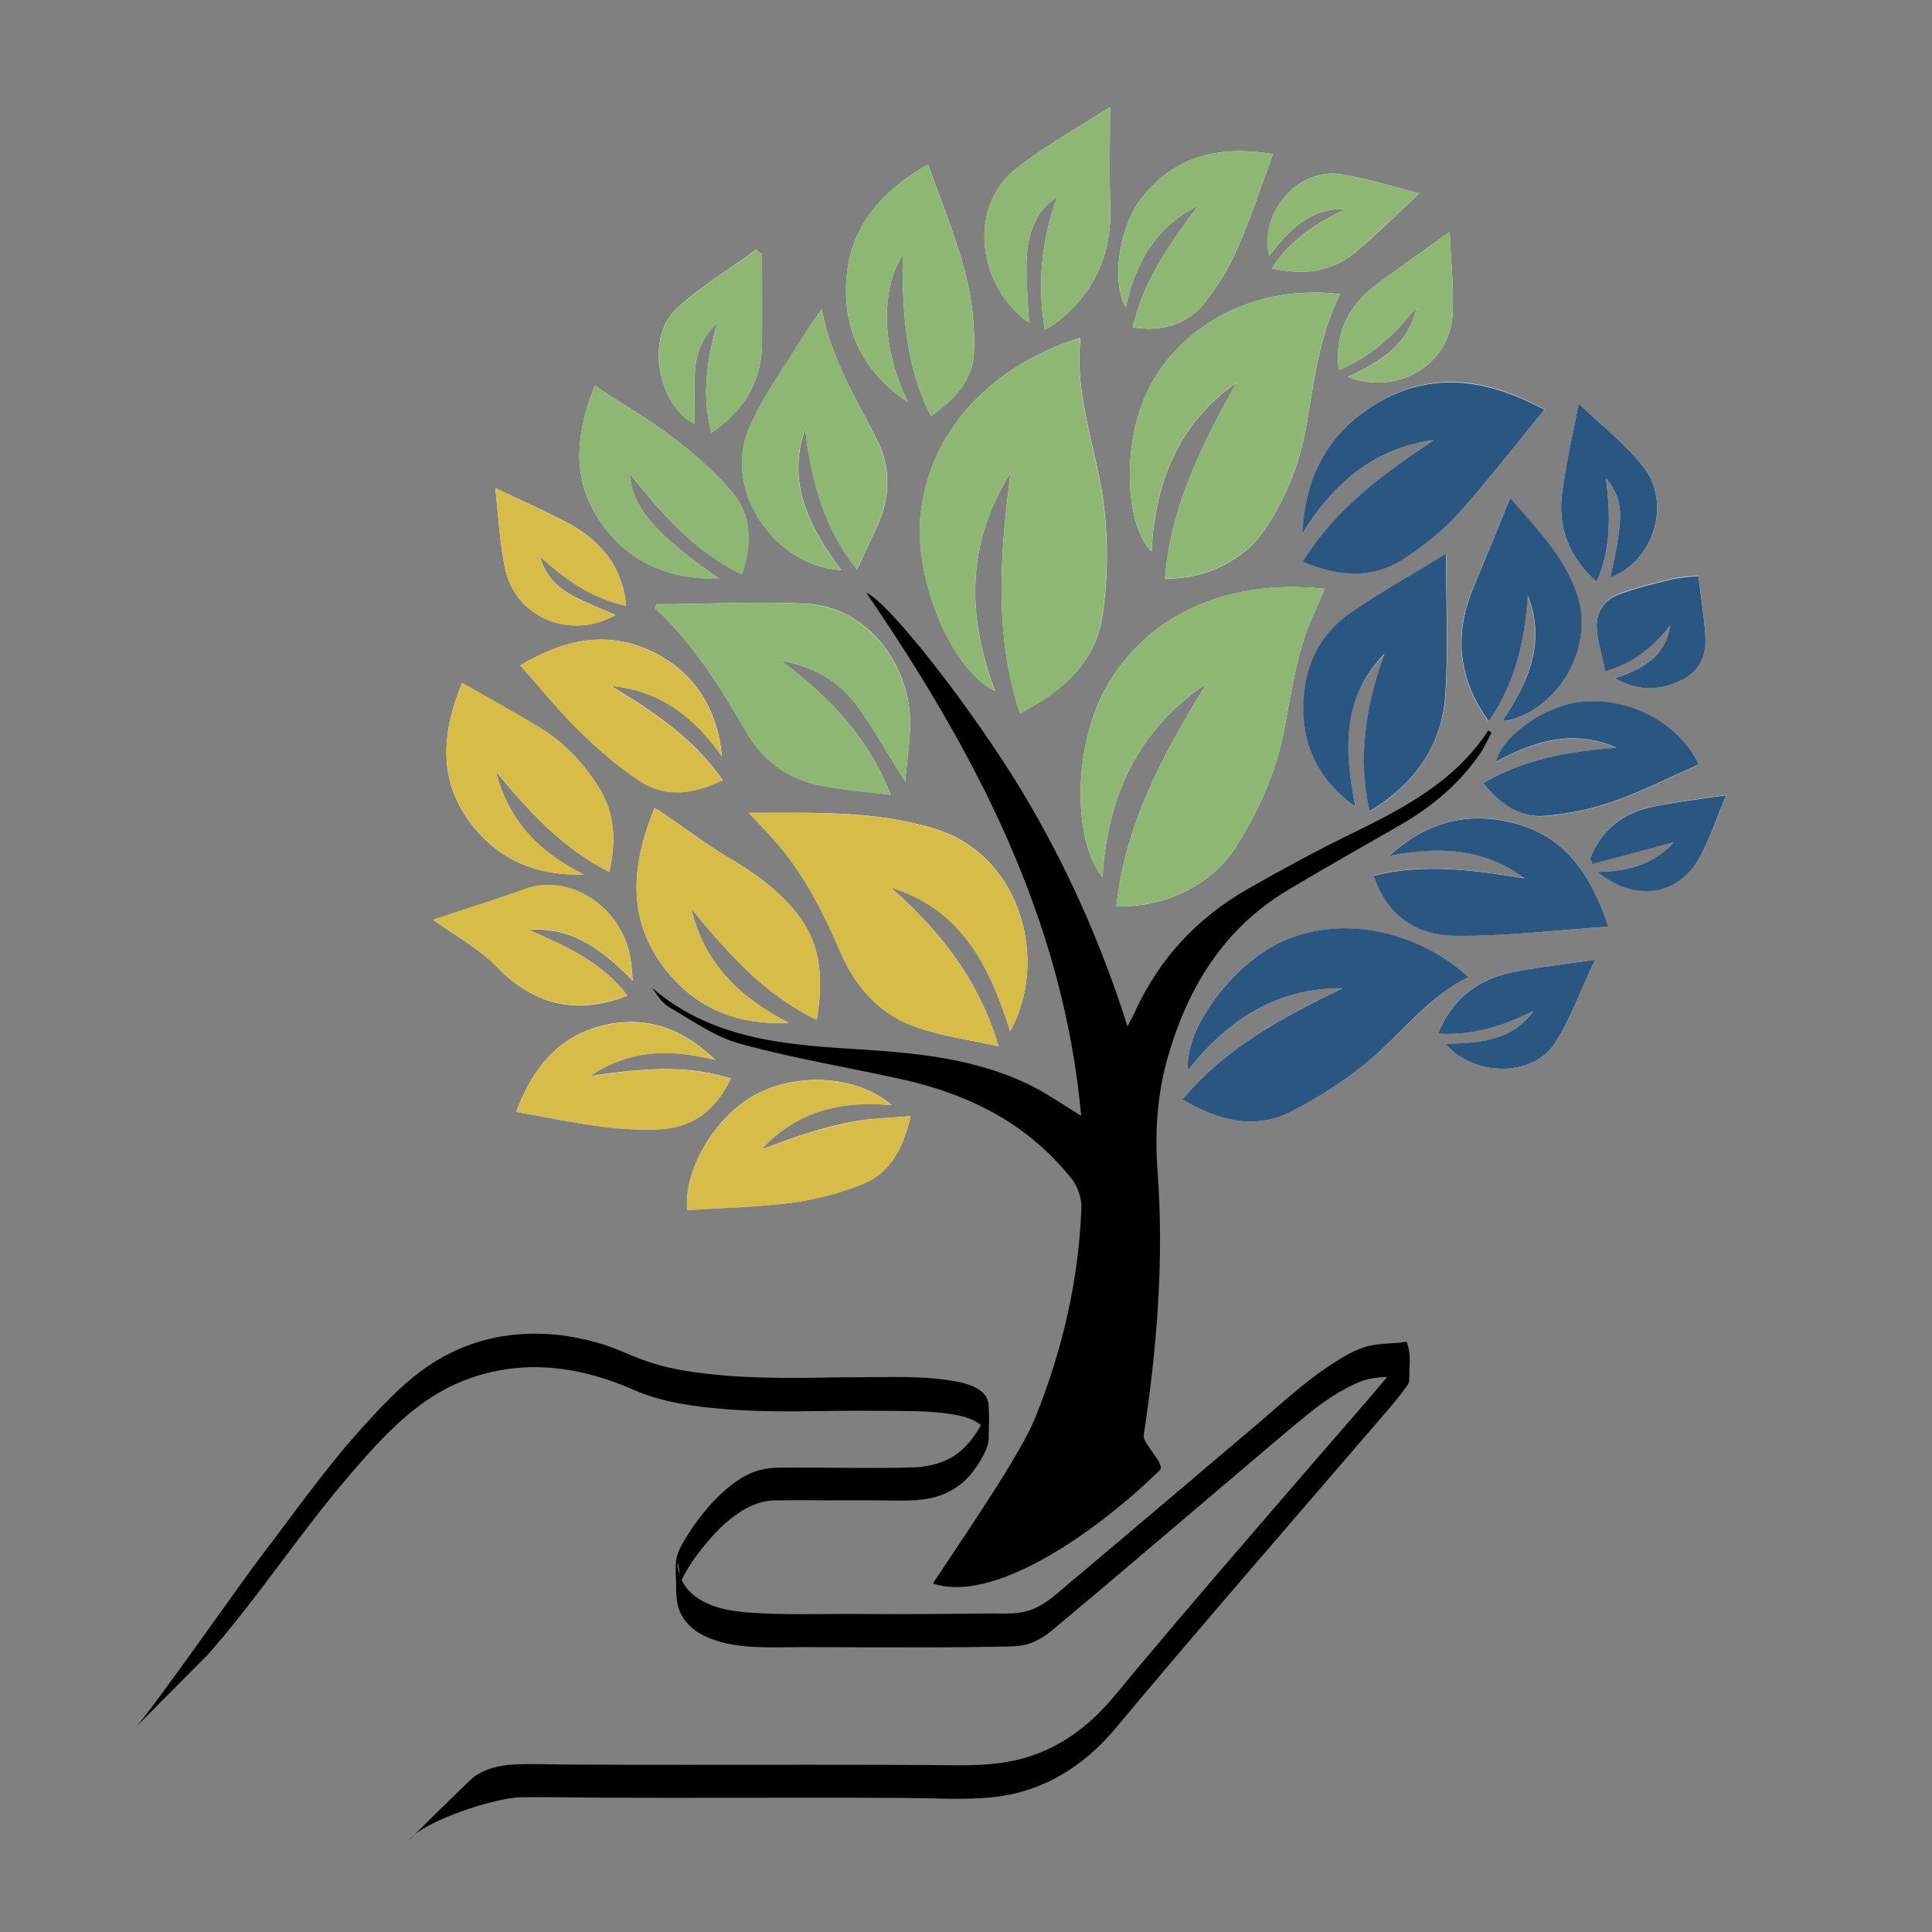 <svg xmlns="http://www.w3.org/2000/svg" xmlns:xlink="http://www.w3.org/1999/xlink" id="Layer_1" x="0px" y="0px" viewBox="0 0 85.04 85.04" style="enable-background:new 0 0 85.04 85.04;" xml:space="preserve"><rect x="0" y="0" width="85.04" height="85.04" fill="#808080" stroke="none"/><style type="text/css">	.st0{opacity:0.6;fill:#B2342B;}	.st1{opacity:0.8;}	.st2{fill:#B2342B;}	.st3{fill:#8DB772;}	.st4{fill:#E19000;}	.st5{fill:#FFD031;}	.st6{fill:#FFFC63;}	.st7{fill:#FFE65B;}	.st8{fill:#FFFFFF;}	.st9{fill:none;stroke:#000000;stroke-miterlimit:10;}	.st10{fill:#FFD031;stroke:#000000;stroke-miterlimit:10;}	.st11{fill:#FFFC63;stroke:#000000;stroke-miterlimit:10;}	.st12{fill:#D7BC48;}	.st13{fill:#295781;}	.st14{fill:#FFB9AC;}</style><g>	<path d="M9,73c2.24-2.51,4.14-5.44,6.32-7.99c1.1-1.29,2.29-2.63,3.72-3.54c1.29-0.82,2.77-1.25,4.28-1.29  c1.58-0.04,3.13,0.36,4.58,1c1.28,0.56,2.7,0.74,4.08,0.85c1.41,0.11,2.81,0.1,4.22,0.08c0.94-0.02,1.89-0.01,2.83-0.01  c0.84,0.01,1.68,0,2.51,0.1c0.56,0.07,1.24,0.17,1.69,0.57c0.07,0.07,0.14,0.14,0.18,0.23c0.02,0.05,0.04,0.09,0.06,0.14  c0.01,0.02,0.01,0.04,0.01,0.06c0.04,0.22,0.04,0.03,0-0.59c0.03-0.63,0.03-0.81-0.01-0.56c-0.08,0.26-0.19,0.49-0.32,0.73  c-0.28,0.49-0.63,0.94-1.09,1.26c-0.56,0.38-1.23,0.53-1.9,0.55c-1.95,0.06-3.9-0.01-5.85,0.01c-0.61,0-1.13,0.13-1.66,0.45  c-0.52,0.32-0.98,0.74-1.39,1.19c-0.37,0.42-0.71,0.87-1.01,1.35c-0.18,0.3-0.4,0.64-0.47,0.99c-0.08,0.38-0.02,0.82-0.02,1.21  c0,0.35,0.01,0.69,0.12,1.02c0.18,0.54,0.59,0.92,1.07,1.17c1.3,0.65,2.91,0.52,4.31,0.52c1.94,0.01,3.88,0.01,5.83,0.01  c0.96,0,1.92-0.01,2.89-0.03c0.43-0.01,0.86,0.01,1.28-0.12c0.39-0.13,0.73-0.33,1.05-0.6c1.5-1.25,2.99-2.51,4.48-3.78  c1.5-1.28,3.01-2.55,4.51-3.83c0.74-0.63,1.48-1.26,2.23-1.87c0.7-0.57,1.46-1.09,2.28-1.44c0.37-0.16,0.75-0.2,1.15-0.23  c0.22-0.02,0.43-0.03,0.65-0.04c0.05,0,0.24-0.05,0.27-0.03c0.04,0.03,0.1,0.29,0.12,0.35c0-0.49,0-0.98,0-1.46  c-1.06,1.38-2.22,2.67-3.35,3.98c-1.16,1.34-2.32,2.68-3.48,4.03c-1.16,1.34-2.31,2.69-3.46,4.04c-0.57,0.68-1.15,1.36-1.72,2.04  c-0.52,0.62-1.01,1.26-1.57,1.83c-0.9,0.91-1.98,1.62-3.19,1.99c-1.42,0.44-2.87,0.36-4.33,0.35c-3.51-0.02-7.03-0.01-10.54-0.01  c-1.76,0-3.51,0-5.27-0.01c-0.83,0-1.67-0.05-2.5,0c-0.6,0.03-1.2,0.17-1.7,0.52C20.64,78.37,18.02,80.98,18,81  c0.69-0.88,3.83-1.87,4.89-1.89c1.39-0.02,2.78,0.02,4.17,0.02c2.85,0.01,5.69,0,8.54,0c1.44,0,2.88,0,4.32,0.01  c1.27,0.01,2.58,0.1,3.85-0.04c2.12-0.24,3.91-1.33,5.3-2.99c3.69-4.41,7.46-8.75,11.21-13.11c0.47-0.55,0.96-1.09,1.4-1.66  c0.09-0.12,0.17-0.23,0.26-0.35c0.09-0.12,0.09-0.18,0.09-0.33c0-0.45,0.08-0.99-0.06-1.42c0,0-0.04-0.16-0.06-0.17  c-0.03-0.02-0.23,0.02-0.27,0.03c-0.15,0.01-0.31,0.02-0.46,0.03c-0.3,0.02-0.61,0.04-0.91,0.11c-0.61,0.14-1.2,0.51-1.73,0.86  c-1.16,0.76-2.19,1.73-3.25,2.63c-1.1,0.93-2.2,1.86-3.29,2.79c-1.1,0.93-2.2,1.86-3.3,2.79c-0.54,0.46-1.09,0.92-1.63,1.37  c-0.5,0.42-0.98,0.89-1.58,1.14c-0.61,0.25-1.26,0.2-1.9,0.2c-0.7,0.01-1.4,0.01-2.1,0.02c-1.42,0.01-2.83,0.01-4.25,0  c-1.32,0-2.65,0.04-3.97-0.04c-0.89-0.05-1.89-0.17-2.64-0.71c-0.32-0.23-0.58-0.56-0.71-0.95c-0.03-0.09-0.05-0.18-0.07-0.28  c-0.13-0.68,0.22,0.11-0.04,1.02c0.03-0.09,0.05-0.18,0.08-0.27c0.26-0.66,0.69-1.26,1.13-1.8c0.55-0.68,1.21-1.32,1.99-1.7  c0.37-0.18,0.76-0.27,1.17-0.27c0.72-0.01,1.44-0.01,2.17,0c0.72,0,1.44,0,2.17,0c0.67,0,1.35,0.04,2.02-0.03  c0.91-0.09,1.72-0.49,2.29-1.24c0.24-0.32,0.47-0.68,0.61-1.06c0.07-0.17,0.08-0.34,0.08-0.52c0.01-0.45,0.03-0.92-0.01-1.37  c-0.07-0.82-1.23-0.99-1.84-1.08c-1.26-0.18-2.55-0.12-3.81-0.12c-1.14,0-2.27,0.04-3.41,0.03c-1.08-0.01-2.16-0.05-3.23-0.17  c-1-0.11-2.02-0.28-2.97-0.64c-0.53-0.2-1.04-0.44-1.57-0.62c-0.54-0.18-1.1-0.31-1.66-0.4c-1.09-0.17-2.2-0.16-3.28,0.07  c-1.09,0.23-2.12,0.69-3.04,1.34c-1.05,0.74-1.95,1.72-2.81,2.67c-1.6,1.78-2.98,3.75-4.44,5.66C10.68,69.56,6.83,75.07,6,76  c-0.02,0.02,3.09-3.11,3.07-3.09L9,73z"></path>	<g>		<path class="st8" d="M44.48,20.82c-0.45,3.52-0.74,7.04,0.41,10.58c1.89-0.97,3.32-2.24,3.63-4.27c0.24-1.54,0.26-3.16,0.09-4.71   c-0.28-2.52-1.34-4.93-1.05-7.55c-3.3,1-6.49,3.53-7.02,7.62c-0.37,2.8,1.24,6.93,3.26,7.93C42.54,27.09,42.54,23.88,44.48,20.82z    M58.3,25.92c-3.89-0.43-7.61,0.87-9.58,4.28c-1.44,2.49-1.57,6.69-0.19,8.41c0.21-3.58,1.56-6.5,4.57-8.51   c-1.87,3.04-3.57,6.13-3.96,9.8c2.24,0.04,4.28-1.01,5.33-2.73c0.89-1.45,1.61-2.97,1.97-4.65c0.41-1.93,0.6-3.91,1.48-5.71   C58.06,26.53,58.17,26.23,58.3,25.92z M43.95,46.05c-0.85-2.9-2.58-5.09-4.75-6.99c3.13,0.94,4.37,3.47,5.26,6.33   c1.7-3.02,0.55-7.7-3.28-8.9c-2.66-0.83-5.39-0.71-8.22-0.71c0.47,0.51,0.89,0.93,1.28,1.38c1.22,1.43,2.04,3.09,2.78,4.8   c0.68,1.56,1.77,2.75,3.41,3.28C41.54,45.62,42.72,45.78,43.95,46.05z M58.99,12.95c-3.61-0.46-6.99,1.26-8.46,4.22   c-1.12,2.26-1.06,5.88,0.16,7.1c0.15-3.04,1.17-5.62,3.73-7.42c-1.5,2.7-2.9,5.44-3.14,8.62c1.79,0.04,3.5-0.82,4.41-2.19   c0.9-1.35,1.5-2.83,1.79-4.42C57.84,16.87,58.02,14.85,58.99,12.95z M52.04,48.4c1.61,0.93,3.22,1.36,4.84,0.51   c1.28-0.67,2.53-1.49,3.62-2.43c1.36-1.18,2.47-2.65,4.14-3.47c-2.03-1.86-5.39-2.86-8.25-1.55c-2.17,1-4.28,3.85-4.1,5.65   c1.77-2.23,3.92-3.63,6.81-3.61C56.5,44.75,53.97,46.08,52.04,48.4z M34.36,29.08c1.34,0.22,2.49,0.83,3.29,1.89   c0.77,1.01,1.38,2.15,2.19,3.43c0.09-1,0.24-1.86,0.22-2.72c-0.05-2.36-1.83-4.98-4.6-5.11c-2.18-0.1-4.38,0.02-6.57,0.03   c-0.01,0.06-0.03,0.13-0.04,0.19c1.7,1.56,2.87,3.5,4.02,5.46c0.71,1.21,1.79,2.03,3.18,2.31c1.02,0.21,2.06,0.28,3.16,0.42   C38.2,32.44,36.47,30.62,34.36,29.08z M63.11,19.37c-2.2,1.47-4.3,3.01-5.76,5.34c1.57,0.65,3.07,0.79,4.47-0.13   c0.87-0.57,1.71-1.23,2.4-2c1.31-1.46,2.51-3.02,3.77-4.56c-2.36-1.27-4.85-1.81-7.42-0.25c-2.12,1.28-3.11,3.24-3.23,5.7   C58.69,21.28,60.48,19.72,63.11,19.37z M59.66,35.51c-0.52-2.53-0.58-4.82,1.29-6.72c-0.8,2.24-1.21,4.51-0.65,6.93   c1.98-1.21,3.18-2.9,3.33-5.15c0.13-2.01,0.03-4.03,0.03-6.18c-1.39,0.85-2.85,1.65-4.21,2.6c-1.56,1.08-2.16,2.7-2.06,4.56   C57.47,33.15,58.21,34.43,59.66,35.51z M35.95,44.89c0.28-1.71,0.23-3.24-0.81-4.6c-0.82-1.07-1.88-1.84-3.04-2.52   c-1.03-0.61-1.99-1.35-2.99-2.03c-0.08-0.06-0.18-0.1-0.3-0.17c-1.06,2.59-1.25,5.07,0.66,7.32c1.36,1.6,3.15,2.24,5.25,2.13   c-2.14-1.09-3.73-2.61-4.29-5.02C31.99,41.89,33.59,43.74,35.95,44.89z M36.17,13.6c-0.34,0.51-0.63,0.9-0.88,1.31   c-0.8,1.32-1.76,2.59-2.34,4c-1.11,2.68,1.12,5.99,4.08,6.19c-1.39-1.88-2.43-3.82-1.59-6.23c0.26,2.23,0.81,4.34,2.28,6.2   c0.33-0.7,0.62-1.32,0.91-1.95c0.55-1.24,0.59-2.52,0-3.71C37.69,17.55,36.57,15.79,36.17,13.6z M39.96,17.7   c-1.29-2.66-1.1-5.15-0.23-6.46c-0.01,2.49,0.11,4.84,1.25,7.07c1.03-0.72,1.84-1.58,1.89-2.77c0.05-1.18-0.09-2.41-0.39-3.56   c-0.42-1.6-1.06-3.13-1.63-4.74c-1.83,1.04-3.31,2.5-3.57,4.79C37.02,14.43,37.96,16.35,39.96,17.7z M40.08,49.13   c-0.85,0.07-1.61,0.09-2.35,0.21c-0.73,0.12-1.45,0.31-2.16,0.53c-0.7,0.21-1.37,0.48-2.06,0.73c1.52-1.67,3.45-2.17,5.74-1.96   c-1.51-1.29-4.07-1.45-5.93-0.49c-1.83,0.94-3.24,3.35-3.07,5.11c1.55-0.1,3.1-0.13,4.64-0.33c1.04-0.14,2.1-0.42,3.07-0.81   C39.19,51.63,39.76,50.54,40.08,49.13z M26.82,38.38c0.31-1.39,0.24-2.6-0.47-3.73c-0.69-1.1-1.57-2.02-2.69-2.68   c-1.08-0.65-2.19-1.26-3.32-1.91c-0.85,2.06-1.11,4.17,0.35,6.14c1.22,1.64,2.93,2.36,5,2.29c-1.95-0.96-3.33-2.38-3.86-4.53   C23.24,35.66,24.69,37.3,26.82,38.38z M70.8,40.79c-0.75-2.23-1.89-4.06-4.36-4.62c-2.02-0.45-3.77,0.1-5.29,1.49   c2.12-0.42,4.15-0.36,5.96,0.99c-2.21-0.34-4.41-0.68-6.65-0.11c0.59,1.83,1.94,2.62,3.58,2.64C66.27,41.22,68.5,40.94,70.8,40.79   z M26.18,16.98c-0.81,2.03-1.09,4.08,0.29,6.04c1.22,1.75,2.96,2.48,5.18,2.45c-2.84-1.98-3.83-3.15-3.93-4.62   c1.41,1.75,2.83,3.42,4.94,4.43c0.43-1.35,0.44-2.61-0.45-3.64c-0.75-0.87-1.63-1.65-2.55-2.35   C28.58,18.47,27.4,17.78,26.18,16.98z M45.29,14.2c-0.04-1-0.16-1.99-0.09-2.97c0.08-1.25,0.56-2.06,1.33-2.56   c-0.69,1.92-0.88,3.83-0.54,5.85c0.17-0.1,0.29-0.16,0.4-0.24c1.75-1.31,2.56-3.05,2.48-5.24c-0.05-1.39-0.01-2.78-0.01-4.33   c-1.39,0.9-2.81,1.69-4.08,2.67C42.52,9.12,43.07,12.65,45.29,14.2z M22.9,29.29c0.9,1,1.68,1.98,2.57,2.85   c0.84,0.82,1.73,1.62,2.72,2.25c1.13,0.74,2.36,0.55,3.62-0.05c-1.3-1.88-3.09-3.03-4.91-4.15c2.16,0.19,3.67,1.39,4.88,3.09   c-0.22-2.08-1.18-3.67-3.05-4.59C26.64,27.68,24.72,28.21,22.9,29.29z M66.16,31.69c0.12,0.01,0.19,0.04,0.25,0.03   c2.29-0.59,3.77-3.32,2.99-5.57c-0.59-1.71-1.85-2.96-2.94-4.22c-0.54,1.31-1.05,2.6-1.59,3.88c-0.89,2.09-0.72,4.06,0.65,5.95   c1.17-1.69,1.59-3.56,1.72-5.52C68.05,28.27,67.27,30,66.16,31.69z M56.03,6.78c-2.2-0.36-4.19-0.02-5.72,1.86   c-1.08,1.32-1.39,3.77-0.76,4.89c0.43-1.98,1.34-3.57,3.19-4.48c-1.23,1.64-2.41,3.3-2.88,5.35c1.22,0.23,2.43-0.13,3.14-1.04   c0.56-0.72,1.08-1.52,1.44-2.36C55.04,9.65,55.49,8.24,56.03,6.78z M22.72,48.94c1.3,0.23,2.5,0.48,3.71,0.64   c0.82,0.11,1.67,0.16,2.5,0.13c1.5-0.04,2.56-0.8,3.24-2.24c-2.04-0.64-4.03-0.42-6.2-0.11c1.83-1.23,3.64-1.17,5.51-0.71   c-1.41-1.37-3.04-1.98-4.96-1.51C24.49,45.65,23.41,47.11,22.72,48.94z M65.29,34.47c0.75,0.89,1.6,1.54,2.71,1.45   c1.03-0.08,2.07-0.3,3.04-0.64c1.28-0.45,2.49-1.07,3.73-1.62c-0.85-1.82-3.07-3.01-5.25-2.75c-1.57,0.19-3.44,1.53-3.67,2.63   c2.13-1.18,3.78-1.29,5.3-0.62C69.05,33.1,67.09,33.39,65.29,34.47z M27.62,43.83c-1.14-1.51-2.75-2.19-4.34-2.9   c1.96-0.14,3.29,0.93,4.57,2.24c-0.03-0.59-0.1-1.14-0.27-1.64c-0.67-1.93-2.74-3.01-4.42-2.41c-1.37,0.49-2.76,0.92-4.09,1.37   c0.96,0.69,1.99,1.24,2.77,2.04c1.6,1.65,3.4,2.14,5.55,1.38C27.44,43.88,27.51,43.87,27.62,43.83z M33.54,11.19   c-0.09-0.07-0.17-0.13-0.26-0.2c-1.18,0.87-2.47,1.63-3.53,2.63c-1.37,1.3-0.74,4.28,0.83,5.04c0-0.75-0.04-1.56,0.01-2.36   c0.05-0.81,0.39-1.53,0.99-2.1c-0.45,1.59-0.72,3.17-0.26,4.85c1.43-0.99,2.2-2.24,2.22-3.9C33.55,13.83,33.54,12.51,33.54,11.19z    M69.49,17.76c-0.27,1.44-0.54,2.64-0.72,3.86c-0.23,1.58,0.28,2.9,1.51,3.99c0.66-1.49,0.6-2.97,0.41-4.57   c0.79,1.03,0.8,1.59,0.19,4.38c1.91-0.69,2.73-3.27,1.44-4.89C71.53,19.53,70.49,18.73,69.49,17.76z M59.32,16.59   c2.21,0.84,4.5-0.54,4.62-2.77c0.06-1.16-0.08-2.34-0.13-3.61c-0.84,0.6-1.56,1.1-2.26,1.62c-0.56,0.41-1.16,0.79-1.63,1.29   c-0.8,0.86-1.15,1.91-0.99,3.16c1.47-0.59,2.5-1.61,3.42-2.76C62.02,15.16,60.78,15.91,59.32,16.59z M21.8,21.48   c0.15,1.28,0.19,2.5,0.46,3.65c0.51,2.11,2.92,3.03,4.82,1.94c-0.66-0.3-1.36-0.56-2-0.92c-0.64-0.36-1.11-0.91-1.31-1.65   c1.1,0.98,2.25,1.83,3.79,2.16c-0.18-1.86-1.25-2.97-2.75-3.74C23.89,22.45,22.94,22.02,21.8,21.48z M67.5,44.5   c-0.96,1.32-2.39,1.43-3.88,1.44c1.27,1.5,3.9,1.46,4.84-0.05c0.7-1.11,1.15-2.37,1.75-3.65c-1.38,0.21-2.56,0.33-3.71,0.57   c-1.49,0.31-2.59,1.16-3.2,2.69C64.85,45.58,66.19,45.15,67.5,44.5z M71.09,29.86c1.11,0.63,2.08,0.52,3.03-0.01   c0.77-0.42,0.99-1.15,0.94-1.96c-0.06-0.85-0.19-1.7-0.3-2.56c-0.4,0.05-0.8,0.06-1.18,0.15c-0.8,0.2-1.62,0.39-2.39,0.69   c-0.63,0.25-0.96,0.84-0.9,1.52c0.05,0.61,0.24,1.2,0.37,1.83c1.26-0.35,2.12-1.09,2.85-2.01C73.33,28.9,72.32,29.42,71.09,29.86z    M55.99,11.81c1.38,0.32,2.62,0.17,3.67-0.71c0.94-0.78,1.8-1.65,2.81-2.59c-1.2-0.3-2.31-0.66-3.44-0.84   c-1.99-0.31-3.63,1.83-3.16,3.58c0.87-1.12,1.79-2.1,3.35-2.05C57.97,9.82,56.8,10.53,55.99,11.81z M70.28,38.38   c0.22,0.13,0.43,0.27,0.65,0.4c1.5,0.85,3.1,0.44,3.92-1.09c0.45-0.84,0.75-1.76,1.14-2.7c-1.19,0.18-2.24,0.3-3.28,0.52   c-1.3,0.27-2.23,1.02-2.7,2.26c0.03,0.08,0.07,0.17,0.1,0.25c1.19-0.32,2.38-0.64,3.58-0.96C72.78,38.07,71.61,38.36,70.28,38.38z   "></path>		<path d="M49.63,45.18c0.15-0.29,0.24-0.46,0.33-0.65c1.07-2.34,2.74-4.13,4.96-5.4c1.49-0.85,3-1.67,4.54-2.42   c2.31-1.13,4.58-2.3,6.05-4.56c0.05,0.03,0.09,0.07,0.14,0.1c-0.17,0.31-0.3,0.63-0.5,0.92c-0.93,1.35-2.15,2.36-3.56,3.17   c-1.65,0.95-3.31,1.88-4.94,2.86c-2.82,1.7-4.39,4.31-5.27,7.41c-0.45,1.61-0.55,3.25-0.43,4.91c0.29,3.92-0.02,7.8-0.61,11.67   c-0.05,0.33,0.96,1.27,0.72,1.51c-2,2-7,6-10,5c2-3,3.93-5.84,4.52-7.33c1.19-2.96,1.9-6.02,2.02-9.21   c0.01-0.42-0.16-0.93-0.41-1.25c-1.92-2.43-4.51-3.74-7.48-4.4c-2.38-0.53-4.79-0.92-7.14-1.57c-1.11-0.3-2.11-1.03-3.12-1.61   c-0.31-0.18-0.53-0.54-0.75-0.85c2.74,2.36,6.1,2.52,9.44,2.73c2.43,0.16,4.82,0.43,7.05,1.48c0.81,0.38,1.55,0.91,2.4,1.42   c-0.79-8.68-4.68-16.03-9.46-23.02c0.97,0.39,4.65,5.08,6.88,8.78C46.94,38.09,48.46,41.49,49.63,45.18z"></path>		<path class="st3" d="M44.48,20.82c-1.94,3.06-1.94,6.27-0.69,9.61c-2.01-1.01-3.63-5.13-3.26-7.93c0.54-4.09,3.72-6.63,7.02-7.62   c-0.28,2.62,0.77,5.03,1.05,7.55c0.17,1.55,0.15,3.17-0.09,4.71c-0.31,2.03-1.74,3.31-3.63,4.27   C43.74,27.86,44.03,24.35,44.48,20.82z"></path>		<path class="st3" d="M58.3,25.92c-0.13,0.31-0.24,0.61-0.38,0.89c-0.88,1.8-1.07,3.78-1.48,5.71c-0.35,1.68-1.08,3.21-1.97,4.65   c-1.05,1.71-3.08,2.76-5.33,2.73c0.39-3.67,2.09-6.76,3.96-9.8c-3.02,2.01-4.36,4.93-4.57,8.51c-1.38-1.72-1.25-5.92,0.19-8.41   C50.69,26.79,54.42,25.48,58.3,25.92z"></path>		<path class="st12" d="M43.95,46.05c-1.23-0.27-2.4-0.44-3.52-0.8c-1.63-0.53-2.73-1.73-3.41-3.28c-0.75-1.71-1.56-3.37-2.78-4.8   c-0.39-0.45-0.8-0.87-1.28-1.38c2.83,0,5.56-0.13,8.22,0.71c3.82,1.2,4.98,5.87,3.28,8.9c-0.9-2.86-2.14-5.38-5.26-6.33   C41.36,40.96,43.09,43.15,43.95,46.05z"></path>		<path class="st3" d="M58.99,12.95c-0.98,1.9-1.15,3.92-1.51,5.9c-0.29,1.59-0.89,3.07-1.79,4.42c-0.91,1.37-2.62,2.23-4.41,2.19   c0.24-3.18,1.63-5.92,3.14-8.62c-2.56,1.8-3.59,4.38-3.73,7.42c-1.22-1.22-1.28-4.84-0.16-7.1C52.01,14.2,55.38,12.49,58.99,12.95   z"></path>		<path class="st13" d="M52.04,48.4c1.93-2.32,4.47-3.65,7.06-4.9c-2.89-0.02-5.05,1.38-6.81,3.61c-0.18-1.8,1.94-4.65,4.1-5.65   c2.86-1.32,6.22-0.32,8.25,1.55c-1.68,0.82-2.79,2.28-4.14,3.47c-1.09,0.95-2.34,1.76-3.62,2.43   C55.25,49.76,53.64,49.33,52.04,48.4z"></path>		<path class="st3" d="M34.36,29.08c2.11,1.54,3.85,3.37,4.85,5.91c-1.1-0.14-2.15-0.21-3.16-0.42c-1.39-0.28-2.47-1.11-3.18-2.31   c-1.15-1.96-2.31-3.9-4.02-5.46c0.01-0.06,0.03-0.13,0.04-0.19c2.19-0.02,4.38-0.14,6.57-0.03c2.76,0.13,4.54,2.75,4.6,5.11   c0.02,0.86-0.13,1.72-0.22,2.72c-0.81-1.29-1.42-2.42-2.19-3.43C36.84,29.91,35.7,29.29,34.36,29.08z"></path>		<path class="st13" d="M63.11,19.37c-2.63,0.35-4.42,1.91-5.78,4.11c0.11-2.46,1.11-4.42,3.23-5.7c2.57-1.55,5.06-1.01,7.42,0.25   c-1.26,1.54-2.46,3.1-3.77,4.56c-0.69,0.77-1.53,1.43-2.4,2c-1.4,0.92-2.9,0.79-4.47,0.13C58.8,22.37,60.91,20.84,63.11,19.37z"></path>		<path class="st13" d="M59.66,35.51c-1.46-1.07-2.19-2.36-2.28-3.97c-0.1-1.85,0.5-3.47,2.06-4.56c1.36-0.94,2.82-1.75,4.21-2.6   c0,2.15,0.1,4.17-0.03,6.18c-0.14,2.25-1.34,3.94-3.33,5.15c-0.56-2.42-0.15-4.69,0.65-6.93C59.09,30.68,59.15,32.97,59.66,35.51z   "></path>		<path class="st12" d="M35.95,44.89c-2.36-1.14-3.96-2.99-5.52-4.89c0.56,2.41,2.15,3.93,4.29,5.02c-2.1,0.12-3.89-0.53-5.25-2.13   c-1.91-2.25-1.72-4.72-0.66-7.32c0.12,0.07,0.22,0.11,0.3,0.17c0.99,0.68,1.95,1.42,2.99,2.03c1.15,0.68,2.22,1.45,3.04,2.52   C36.18,41.64,36.22,43.18,35.95,44.89z"></path>		<path class="st3" d="M36.17,13.6c0.4,2.18,1.52,3.95,2.45,5.81c0.59,1.19,0.55,2.48,0,3.71c-0.28,0.63-0.58,1.25-0.91,1.95   c-1.47-1.86-2.02-3.97-2.28-6.2c-0.84,2.41,0.2,4.35,1.59,6.23c-2.96-0.21-5.18-3.51-4.08-6.19c0.58-1.42,1.54-2.68,2.34-4   C35.54,14.5,35.82,14.11,36.17,13.6z"></path>		<path class="st3" d="M39.96,17.7c-2-1.35-2.94-3.27-2.68-5.67c0.26-2.29,1.73-3.75,3.57-4.79c0.56,1.61,1.21,3.15,1.63,4.74   c0.3,1.15,0.43,2.38,0.39,3.56c-0.05,1.19-0.85,2.05-1.89,2.77c-1.14-2.23-1.26-4.58-1.25-7.07   C38.87,12.55,38.67,15.04,39.96,17.7z"></path>		<path class="st12" d="M40.08,49.13c-0.32,1.41-0.89,2.5-2.12,3c-0.98,0.39-2.03,0.67-3.07,0.81c-1.53,0.2-3.09,0.23-4.64,0.33   c-0.17-1.76,1.24-4.17,3.07-5.11c1.87-0.96,4.43-0.8,5.93,0.49c-2.28-0.21-4.22,0.29-5.74,1.96c0.69-0.25,1.36-0.52,2.06-0.73   c0.71-0.21,1.43-0.41,2.16-0.53C38.47,49.22,39.23,49.2,40.08,49.13z"></path>		<path class="st12" d="M26.82,38.38c-2.13-1.08-3.58-2.72-4.98-4.42c0.52,2.15,1.91,3.57,3.86,4.53c-2.07,0.07-3.78-0.65-5-2.29   c-1.47-1.97-1.21-4.08-0.35-6.14c1.14,0.65,2.24,1.26,3.32,1.91c1.12,0.67,2,1.58,2.69,2.68C27.06,35.77,27.13,36.98,26.82,38.38z   "></path>		<path class="st13" d="M70.8,40.79c-2.3,0.15-4.53,0.43-6.76,0.4c-1.64-0.02-2.98-0.82-3.58-2.64c2.24-0.57,4.44-0.24,6.65,0.11   c-1.81-1.35-3.83-1.41-5.96-0.99c1.51-1.39,3.27-1.95,5.29-1.49C68.91,36.73,70.05,38.56,70.8,40.79z"></path>		<path class="st3" d="M26.18,16.98c1.22,0.8,2.4,1.49,3.49,2.32c0.92,0.7,1.8,1.48,2.55,2.35c0.89,1.03,0.88,2.29,0.45,3.64   c-2.11-1.01-3.53-2.68-4.94-4.43c0.1,1.47,1.09,2.64,3.93,4.62c-2.22,0.04-3.95-0.7-5.18-2.45C25.09,21.06,25.37,19,26.18,16.98z"></path>		<path class="st3" d="M45.29,14.2c-2.23-1.55-2.77-5.08-0.51-6.82c1.28-0.98,2.7-1.77,4.08-2.67c0,1.56-0.04,2.95,0.01,4.33   c0.08,2.19-0.73,3.93-2.48,5.24c-0.1,0.08-0.23,0.14-0.4,0.24c-0.34-2.03-0.15-3.94,0.54-5.85c-0.77,0.5-1.25,1.31-1.33,2.56   C45.14,12.21,45.26,13.2,45.29,14.2z"></path>		<path class="st12" d="M22.9,29.29c1.82-1.08,3.75-1.61,5.82-0.59c1.88,0.92,2.83,2.51,3.05,4.59c-1.21-1.7-2.72-2.9-4.88-3.09   c1.81,1.12,3.61,2.26,4.91,4.15c-1.25,0.61-2.48,0.79-3.62,0.05c-0.98-0.64-1.87-1.43-2.72-2.25   C24.58,31.27,23.79,30.29,22.9,29.29z"></path>		<path class="st13" d="M66.16,31.69c1.12-1.69,1.9-3.42,1.09-5.46c-0.13,1.96-0.55,3.83-1.72,5.52c-1.37-1.89-1.54-3.85-0.65-5.95   c0.54-1.28,1.05-2.57,1.59-3.88c1.09,1.27,2.35,2.51,2.94,4.22c0.78,2.25-0.7,4.98-2.99,5.57C66.34,31.73,66.27,31.7,66.16,31.69z   "></path>		<path class="st3" d="M56.03,6.78c-0.54,1.46-0.99,2.87-1.59,4.22c-0.37,0.84-0.88,1.63-1.44,2.36c-0.71,0.91-1.92,1.26-3.14,1.04   c0.46-2.06,1.65-3.71,2.88-5.35c-1.85,0.91-2.76,2.5-3.19,4.48c-0.62-1.12-0.32-3.57,0.76-4.89C51.84,6.76,53.83,6.42,56.03,6.78z   "></path>		<path class="st12" d="M22.72,48.94c0.69-1.83,1.77-3.29,3.8-3.79c1.92-0.47,3.55,0.14,4.96,1.51c-1.87-0.46-3.68-0.52-5.51,0.71   c2.17-0.31,4.16-0.53,6.2,0.11c-0.68,1.43-1.73,2.19-3.24,2.24c-0.83,0.02-1.67-0.02-2.5-0.13   C25.22,49.42,24.02,49.17,22.72,48.94z"></path>		<path class="st13" d="M65.29,34.47c1.81-1.08,3.76-1.38,5.86-1.56c-1.53-0.67-3.17-0.56-5.3,0.62c0.23-1.1,2.1-2.44,3.67-2.63   c2.18-0.26,4.4,0.93,5.25,2.75c-1.24,0.55-2.46,1.17-3.73,1.62c-0.97,0.34-2.01,0.56-3.04,0.64   C66.88,36.01,66.03,35.37,65.29,34.47z"></path>		<path class="st12" d="M27.62,43.83c-0.11,0.03-0.18,0.05-0.24,0.07c-2.15,0.76-3.95,0.27-5.55-1.38c-0.77-0.8-1.81-1.35-2.77-2.04   c1.34-0.44,2.72-0.88,4.09-1.37c1.68-0.6,3.75,0.48,4.42,2.41c0.17,0.51,0.25,1.05,0.27,1.64c-1.27-1.31-2.61-2.39-4.57-2.24   C24.87,41.64,26.48,42.32,27.62,43.83z"></path>		<path class="st3" d="M33.54,11.19c0,1.32,0.01,2.64,0,3.97c-0.02,1.66-0.79,2.91-2.22,3.9c-0.46-1.68-0.19-3.26,0.26-4.85   c-0.6,0.57-0.94,1.29-0.99,2.1c-0.05,0.8-0.01,1.61-0.01,2.36c-1.57-0.76-2.19-3.74-0.83-5.04c1.06-1,2.34-1.76,3.53-2.63   C33.37,11.06,33.45,11.12,33.54,11.19z"></path>		<path class="st13" d="M69.49,17.76c1,0.97,2.04,1.77,2.83,2.77c1.29,1.62,0.46,4.2-1.44,4.89c0.61-2.79,0.6-3.35-0.19-4.38   c0.19,1.59,0.25,3.08-0.41,4.57c-1.23-1.09-1.74-2.42-1.51-3.99C68.94,20.4,69.21,19.2,69.49,17.76z"></path>		<path class="st3" d="M59.32,16.59c1.47-0.68,2.7-1.43,3.03-3.07c-0.92,1.15-1.95,2.17-3.42,2.76c-0.16-1.25,0.19-2.3,0.99-3.16   c0.47-0.5,1.07-0.88,1.63-1.29c0.7-0.52,1.42-1.02,2.26-1.62c0.05,1.27,0.19,2.44,0.13,3.61C63.82,16.04,61.53,17.43,59.32,16.59z   "></path>		<path class="st12" d="M21.8,21.48c1.14,0.55,2.09,0.98,3.01,1.45c1.5,0.77,2.57,1.87,2.75,3.74c-1.54-0.33-2.69-1.17-3.79-2.16   c0.2,0.74,0.67,1.29,1.31,1.65c0.64,0.36,1.33,0.62,2,0.92c-1.9,1.09-4.31,0.17-4.82-1.94C21.99,23.97,21.96,22.76,21.8,21.48z"></path>		<path class="st13" d="M67.5,44.5c-1.31,0.65-2.65,1.09-4.2,1c0.61-1.52,1.71-2.37,3.2-2.69c1.15-0.24,2.33-0.36,3.71-0.57   c-0.6,1.27-1.05,2.54-1.75,3.65c-0.94,1.51-3.57,1.55-4.84,0.05C65.11,45.92,66.54,45.82,67.5,44.5z"></path>		<path class="st13" d="M71.09,29.86c1.22-0.43,2.23-0.96,2.42-2.33c-0.73,0.92-1.58,1.65-2.85,2.01c-0.13-0.63-0.32-1.23-0.37-1.83   c-0.06-0.68,0.26-1.27,0.9-1.52c0.77-0.3,1.58-0.49,2.39-0.69c0.38-0.09,0.78-0.1,1.18-0.15c0.1,0.86,0.24,1.7,0.3,2.56   c0.06,0.81-0.17,1.54-0.94,1.96C73.18,30.38,72.2,30.49,71.09,29.86z"></path>		<path class="st3" d="M55.99,11.81c0.81-1.27,1.98-1.98,3.22-2.61c-1.56-0.05-2.48,0.94-3.35,2.05c-0.47-1.74,1.17-3.88,3.16-3.58   c1.13,0.18,2.24,0.54,3.44,0.84c-1.01,0.94-1.87,1.81-2.81,2.59C58.61,11.98,57.37,12.13,55.99,11.81z"></path>		<path class="st13" d="M70.28,38.38c1.33-0.02,2.49-0.31,3.4-1.31c-1.2,0.32-2.39,0.64-3.58,0.96c-0.03-0.08-0.07-0.17-0.1-0.25   c0.48-1.24,1.41-1.99,2.7-2.26c1.04-0.22,2.09-0.34,3.28-0.52c-0.39,0.94-0.69,1.86-1.14,2.7c-0.82,1.53-2.42,1.94-3.92,1.09   C70.71,38.66,70.5,38.52,70.28,38.38z"></path>	</g></g></svg>